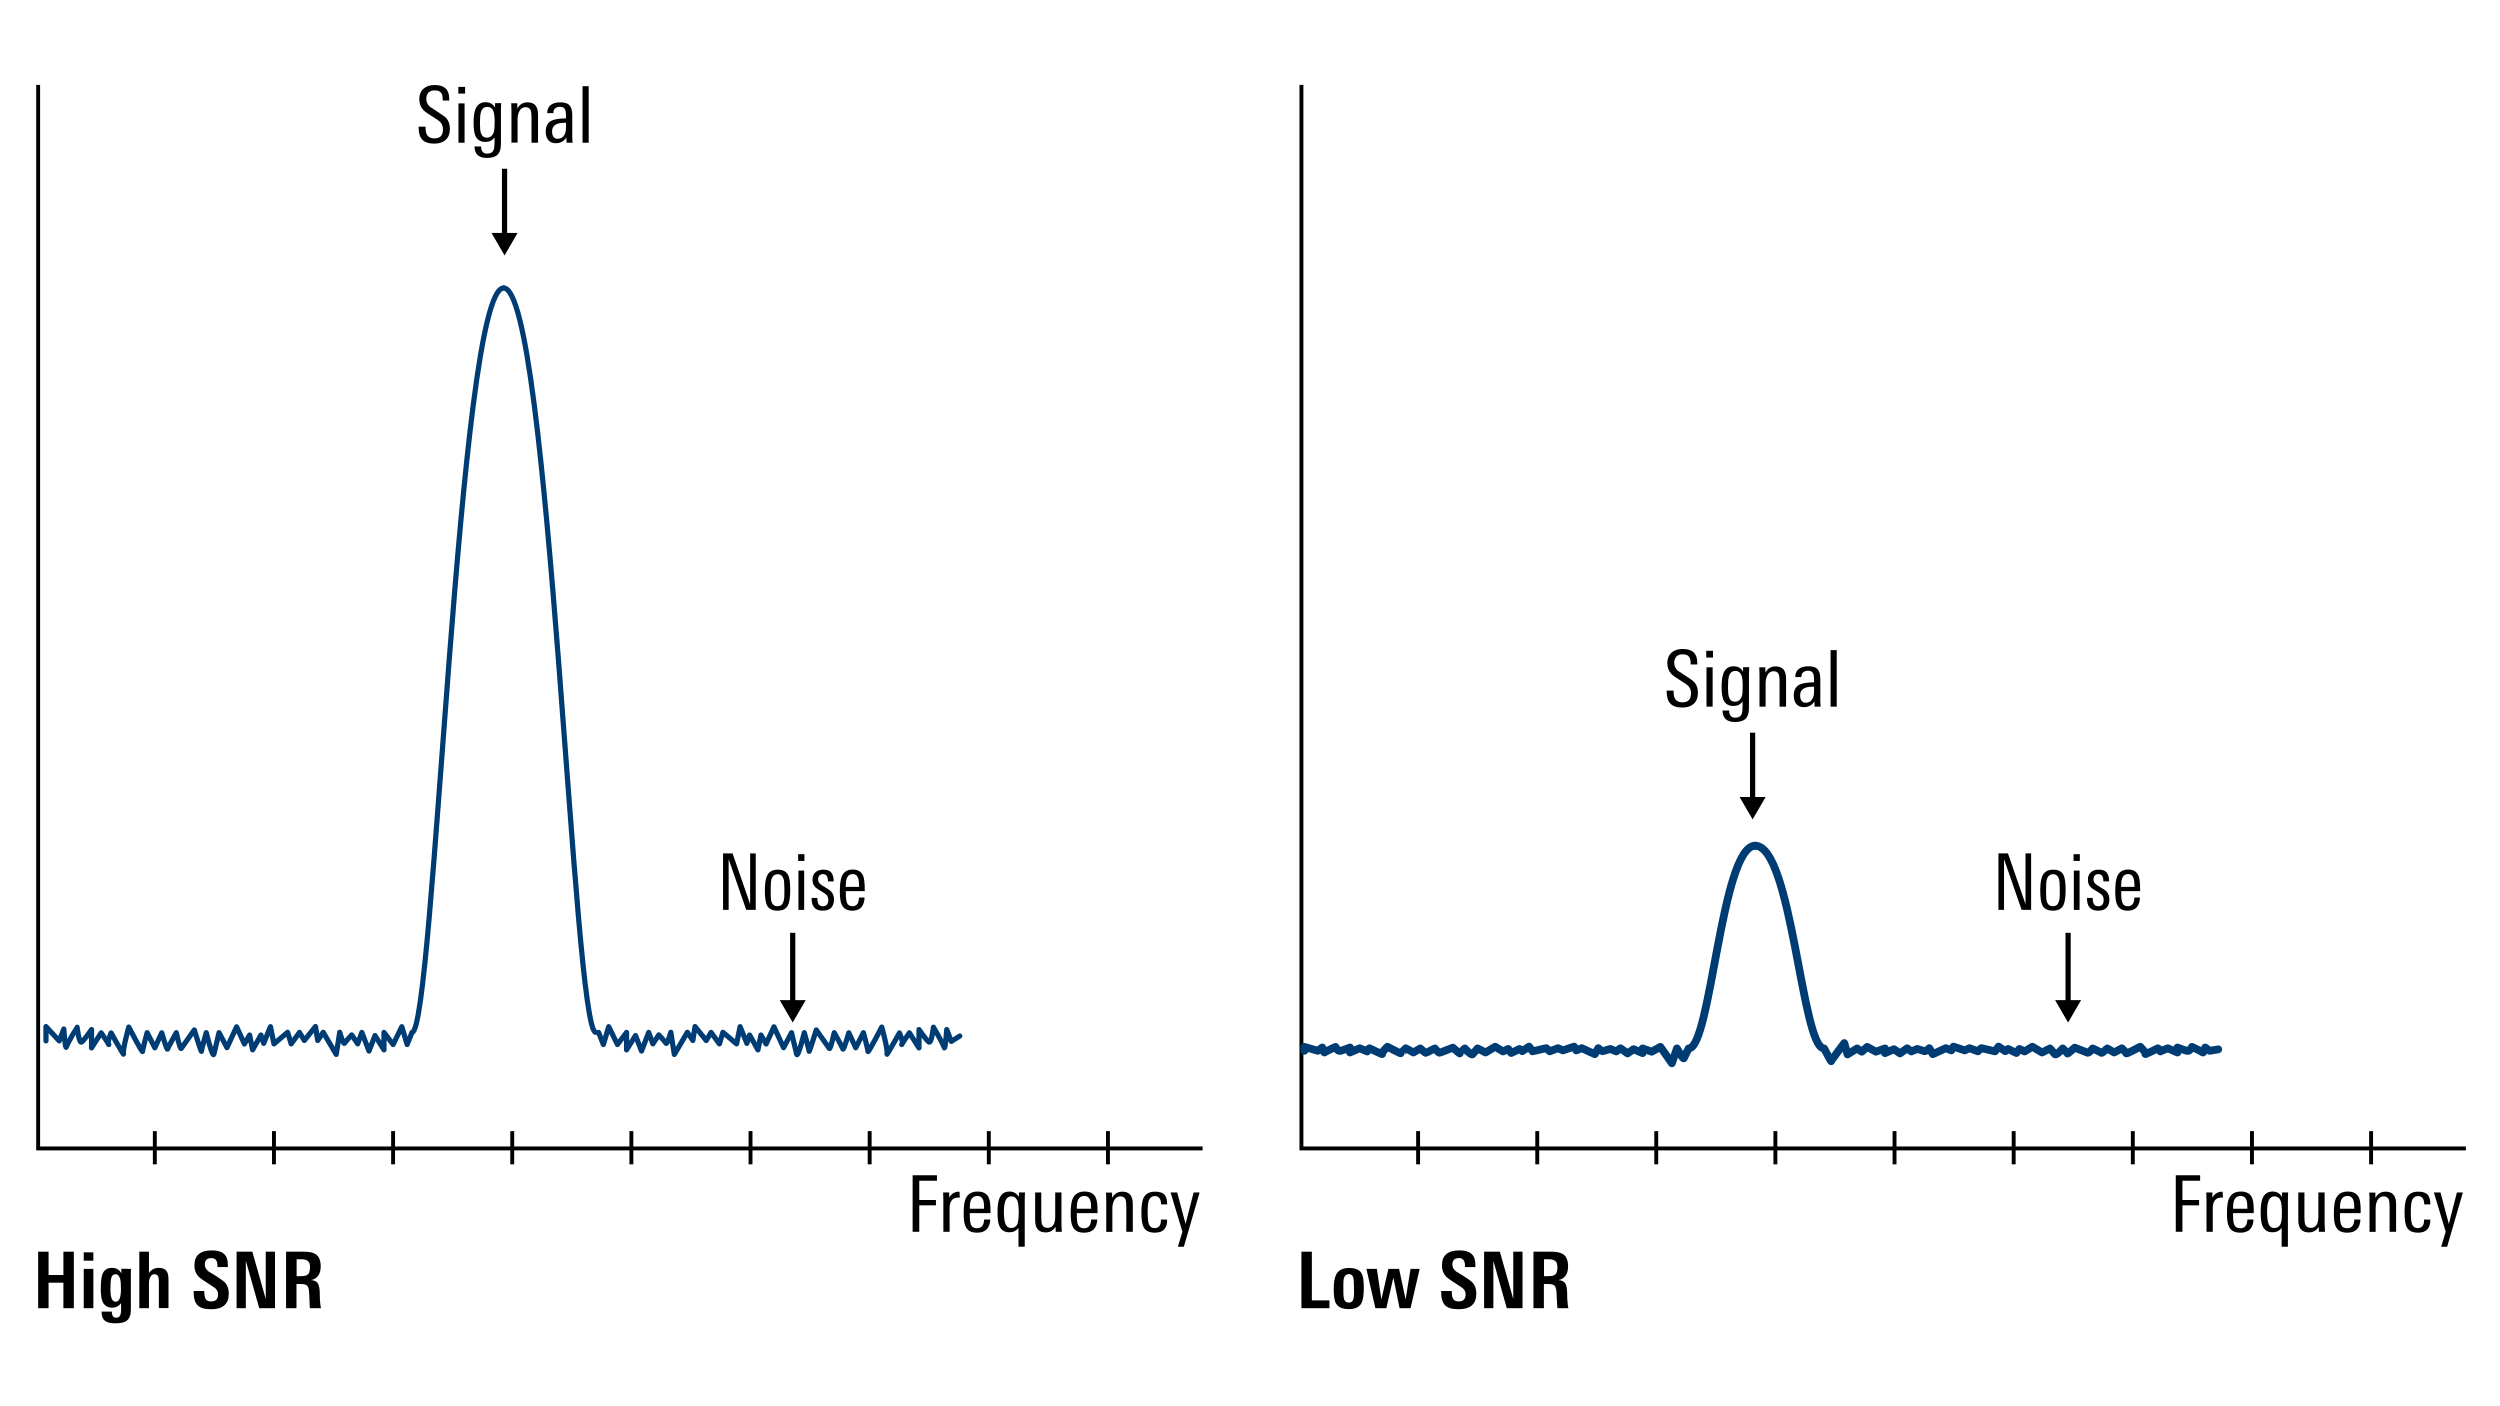<?xml version="1.0" encoding="utf-8"?>
<!-- Generator: Adobe Illustrator 27.8.0, SVG Export Plug-In . SVG Version: 6.00 Build 0)  -->
<svg version="1.1" id="Ebene_1" xmlns="http://www.w3.org/2000/svg" xmlns:xlink="http://www.w3.org/1999/xlink" x="0px" y="0px"
	 viewBox="0 0 1920 1080" style="enable-background:new 0 0 1920 1080;" xml:space="preserve">
<style type="text/css">
	.st0{enable-background:new    ;}
	.st1{fill:none;stroke:#000000;stroke-width:3;stroke-miterlimit:10;}
	.st2{fill:none;stroke:#003C74;stroke-width:4;stroke-linecap:round;stroke-linejoin:round;stroke-miterlimit:10;}
	.st3{fill:none;stroke:#000000;stroke-width:4;stroke-miterlimit:10;}
	.st4{fill:none;stroke:#003C74;stroke-width:6;stroke-linecap:round;stroke-linejoin:round;stroke-miterlimit:10;}
</style>
<g class="st0">
	<path d="M48.7,1004.7v-19.6H37.3v19.6h-8v-43.4h8v17.9h11.4v-17.9h8v43.4H48.7z"/>
	<path d="M64.3,968.2v-6.4h7.4v6.4H64.3z M64.3,1004.7v-30.2h7.4v30.2H64.3z"/>
	<path d="M100.6,974.5c0,0.7-0.1,1.4-0.1,2.2s0,1.7,0,2.6v26.7c0,4-1.1,6.7-3.2,8.3c-1.8,1.4-4.8,2-8.9,2c-3.5,0-6.1-0.6-7.7-1.9
		c-1.8-1.4-2.7-3.7-2.7-7.1h7.9c0,3.1,1.1,4.7,3.2,4.7c1.4,0,2.5-0.5,3.1-1.6c0.5-0.9,0.8-2.5,0.8-4.8v-4.7c-1.8,2.2-4,3.4-6.8,3.4
		c-3.5,0-6-1.5-7.4-4.6c-0.9-2.2-1.4-5.3-1.4-9.4c0-5.4,0.4-9.1,1.1-11.3c1.2-3.5,3.7-5.3,7.4-5.3c3.4,0,5.8,1.4,7.3,4.2v-3.5
		L100.6,974.5L100.6,974.5z M92.9,990c0-3.6-0.2-6.1-0.6-7.7c-0.7-2.5-1.9-3.7-3.5-3.7c-1.8,0-2.9,1-3.4,3.1
		c-0.4,1.4-0.6,4.3-0.6,8.5c0,6.4,1.3,9.5,4,9.5C91.6,999.8,92.9,996.5,92.9,990z"/>
	<path d="M122,1004.7v-20.2c0-2-0.2-3.4-0.5-4.2c-0.5-1.1-1.5-1.7-2.9-1.7s-2.5,0.7-3.2,2.2c-0.6,1.2-1,2.6-1,4.4v19.5H107v-43.4
		h7.4v16.3c1.9-2.6,4.4-3.9,7.4-3.9c2.8,0,4.8,0.8,6,2.3c1.1,1.4,1.6,3.7,1.6,6.9v21.7H122V1004.7z"/>
	<path d="M175.7,993.5c0,8-4.5,12-13.6,12c-5,0-8.4-1-10.4-3.1s-3-5.5-3-10.4v-0.5h8.2v0.5c0,2.3,0.3,4,0.8,5.2
		c0.8,1.6,2.2,2.3,4.4,2.3c3.6,0,5.4-1.8,5.4-5.5c0-1.9-0.8-3.5-2.5-4.9c-0.4-0.3-2.3-1.5-5.6-3.7c-1.8-1.2-3.4-2.2-4.5-3
		c-1.2-0.9-2.1-1.6-2.6-2.2c-2-2.2-3-5-3-8.3c0-7.8,4.5-11.6,13.4-11.6c4.1,0,7.1,0.8,9.1,2.5c2.2,1.8,3.2,4.7,3.2,8.6v1.7h-8V972
		c0-3.9-1.6-5.8-4.7-5.8c-3.3,0-5,1.7-5,5.1c0,1.9,1,3.7,2.9,5.2c1,0.6,2.1,1.3,3.1,1.9c1,0.6,2,1.3,3.1,1.9c3.5,2.2,5.7,3.9,6.7,5
		C174.9,987.5,175.7,990.2,175.7,993.5z"/>
	<path d="M199.1,1004.7l-10.3-36.4v36.4h-7.1v-43.4h12.1l10.3,36.4v-36.4h7.1v43.4H199.1z"/>
	<path d="M238.1,1004.7c-0.2-0.8-0.3-1.7-0.3-2.7c-0.1-1-0.1-2.1-0.1-3.4c-0.1-1.7-0.1-3.1-0.2-4.1c0-1-0.1-1.7-0.1-2.1
		c-0.2-2.5-0.7-4.2-1.5-5s-2.5-1.3-5-1.3h-3.2v18.6h-8v-43.4h13.6c4.3,0,7.4,0.7,9.3,2c2.4,1.7,3.7,4.8,3.7,9.2
		c0,6-2.5,9.6-7.4,10.6c2.7,0.2,4.5,1.1,5.4,2.8c0.8,1.4,1.3,4.1,1.3,8c0,2.8,0.1,4.6,0.2,5.4c0.1,2.1,0.4,3.9,0.7,5.4H238.1z
		 M238.1,973.2c0-2.2-0.5-3.8-1.6-4.7s-2.7-1.4-4.9-1.4h-3.8v13h3.1c1.3,0,2.4-0.1,3.4-0.3c0.9-0.2,1.7-0.6,2.2-1.1
		c0.6-0.5,1-1.3,1.2-2.2C238,975.7,238.1,974.5,238.1,973.2z"/>
</g>
<g class="st0">
	<path d="M719.6,906.8H706v14.8h12.8v4.1H706V946h-5.1v-43.4h18.7L719.6,906.8L719.6,906.8z"/>
	<path d="M737.1,919.8c-0.5-0.1-0.8-0.1-1-0.1c-2.3,0-4,0.7-5.1,2.1c-1.1,1.4-1.7,3.3-1.7,5.6V946h-4.8v-24.7c0-2-0.1-3.9-0.2-5.5
		h4.7v4c1.6-3,4.2-4.6,7.7-4.6C736.9,915.2,737.1,916.8,737.1,919.8z"/>
	<path d="M760.6,931.7h-15.8v2c0,3.1,0.3,5.3,0.8,6.7c0.8,2,2.4,2.9,4.7,2.9c3.5,0,5.3-2.2,5.5-6.7h4.7c-0.3,6.7-3.7,10.1-10.1,10.1
		c-4.2,0-7.1-1.4-8.6-4.3c-1.2-2.1-1.7-5.5-1.7-10.3c0-5.4,0.5-9.2,1.5-11.5c1.6-3.6,4.6-5.5,9.2-5.5c4.3,0,7.2,1.6,8.6,4.8
		c0.9,2,1.3,5.4,1.3,10.3v1.5H760.6z M755.8,928.3c0-2.9-0.2-5-0.6-6.2c-0.7-2.4-2.3-3.6-4.6-3.6c-3.3,0-5.1,2-5.6,5.9
		c-0.2,1.4-0.2,2.7-0.2,3.9L755.8,928.3L755.8,928.3z"/>
	<path d="M787.2,915.8c-0.1,1.4-0.2,3.7-0.2,7v34.7h-4.8V943c-1.7,2.3-4,3.4-7,3.4c-3.8,0-6.4-1.7-7.8-5.1
		c-0.9-2.2-1.3-5.6-1.3-10.1c0-4.7,0.4-8.2,1.3-10.5c1.4-3.7,4-5.6,7.9-5.6c3.1,0,5.5,1.4,7.2,4.2v-3.5L787.2,915.8L787.2,915.8z
		 M782.4,931.7c0-4.1-0.3-7.1-0.8-8.9c-0.9-2.7-2.6-4-5-4c-3.7,0-5.6,3.8-5.6,11.5c0,3.9,0.3,6.7,0.8,8.5c0.8,2.8,2.3,4.3,4.6,4.3
		c2.7,0,4.5-1.3,5.3-4C782.1,937.5,782.4,935,782.4,931.7z"/>
	<path d="M815.5,946h-4.7l-0.1-3.8c-1.8,2.9-4.4,4.3-7.6,4.3c-5.4,0-8.1-3.1-8.1-9.3v-21.4h4.7v19.3c0,2.5,0.2,4.2,0.6,5.3
		c0.7,1.7,2.1,2.6,4.2,2.6c4,0,5.9-2.9,5.9-8.8v-18.4h4.8v23.6C815.2,941.8,815.3,944,815.5,946z"/>
	<path d="M842.8,931.7H827v2c0,3.1,0.3,5.3,0.8,6.7c0.8,2,2.4,2.9,4.7,2.9c3.5,0,5.3-2.2,5.5-6.7h4.7c-0.3,6.7-3.7,10.1-10.1,10.1
		c-4.2,0-7.1-1.4-8.6-4.3c-1.2-2.1-1.7-5.5-1.7-10.3c0-5.4,0.5-9.2,1.5-11.5c1.6-3.6,4.6-5.5,9.2-5.5c4.3,0,7.2,1.6,8.6,4.8
		c0.9,2,1.3,5.4,1.3,10.3v1.5H842.8z M838,928.3c0-2.9-0.2-5-0.6-6.2c-0.7-2.4-2.3-3.6-4.6-3.6c-3.3,0-5.1,2-5.6,5.9
		c-0.2,1.4-0.2,2.7-0.2,3.9L838,928.3L838,928.3z"/>
	<path d="M869.7,946H865v-19.3c0-2.6-0.2-4.4-0.5-5.3c-0.7-1.8-2.1-2.6-4.1-2.6s-3.6,1-4.7,3c-0.9,1.7-1.4,3.8-1.4,6.1v18.2h-4.7
		v-23.6c0-2.7-0.1-4.9-0.2-6.6h4.7v4.1c1.7-3.2,4.3-4.8,7.9-4.8c5.3,0,8,3.1,8,9.4V946H869.7z"/>
	<path d="M896.4,936.7c0,6.7-3.1,10-9.4,10c-4.3,0-7.2-1.4-8.7-4.2c-1.1-2.1-1.7-5.8-1.7-11s0.5-9,1.5-11.2c1.5-3.4,4.5-5.1,9-5.1
		c3.4,0,5.9,0.8,7.3,2.4c1.3,1.5,2,4,2,7.4h-4.7c0-4.2-1.6-6.4-4.7-6.4c-2.5,0-4.1,1.3-4.9,4c-0.4,1.6-0.7,4.3-0.7,8.3
		c0,4.6,0.3,7.7,1,9.4c0.8,1.9,2.2,2.9,4.3,2.9c1.9,0,3.2-0.7,4-2c0.6-1,0.9-2.5,0.9-4.6L896.4,936.7L896.4,936.7z"/>
	<path d="M921.3,915.8l-12.1,41.7h-4.6l3.5-11.5l-9.1-30.2h5.1l6.4,24.2l6.2-24.2H921.3z"/>
</g>
<polyline class="st1" points="29.3,65.2 29.3,882 923.6,882 "/>
<line class="st1" x1="118.9" y1="868.7" x2="118.9" y2="894.2"/>
<line class="st1" x1="667.9" y1="868.7" x2="667.9" y2="894.2"/>
<line class="st1" x1="484.9" y1="868.7" x2="484.9" y2="894.2"/>
<line class="st1" x1="576.4" y1="868.7" x2="576.4" y2="894.2"/>
<line class="st1" x1="393.4" y1="868.7" x2="393.4" y2="894.2"/>
<line class="st1" x1="301.9" y1="868.7" x2="301.9" y2="894.2"/>
<line class="st1" x1="210.4" y1="868.7" x2="210.4" y2="894.2"/>
<path class="st2" d="M386.8,221.2c35.1,0,53.6,571.7,70.8,571.7"/>
<g class="st0">
	<path d="M1304,532c0,3.8-1.1,6.6-3.2,8.5c-2.1,1.9-5,2.9-8.7,2.9c-4.3,0-7.4-1-9.3-3.1c-1.9-2-2.8-5.1-2.8-9.4v-0.5h5.3v0.5
		c0,2.7,0.4,4.7,1.3,6c1.1,1.6,2.9,2.5,5.5,2.5c4.4,0,6.6-2.3,6.6-7c0-2.4-0.8-4.3-2.3-5.8c-0.7-0.7-2.4-1.9-5.2-3.6
		c-3.9-2.4-6.4-4.2-7.6-5.4c-2-2.2-3.1-4.9-3.1-8.3c0-3.5,1.1-6.2,3.4-8.2c2.1-1.8,4.9-2.7,8.4-2.7c7.5,0,11.2,3.5,11.2,10.5v1.4
		h-5.1v-1c0-2.2-0.4-3.9-1.2-4.9c-1-1.3-2.7-1.9-5-1.9c-2,0-3.6,0.6-4.7,1.7c-1.1,1.2-1.7,2.7-1.7,4.7c0,2.5,0.9,4.5,2.8,6.2
		c0.2,0.1,2.2,1.4,6.1,4c3.5,2.2,5.6,3.8,6.5,4.8C1303.1,525.9,1304,528.6,1304,532z"/>
	<path d="M1315.6,505h-5.2v-5.2h5.2V505z M1315.3,542.7h-4.7v-30.2h4.7V542.7z"/>
	<path d="M1343.4,512.4c0,0.4,0,1.2-0.1,2.4c-0.1,1.2-0.1,2-0.1,2.7V544c0,3.7-0.9,6.4-2.6,8c-1.7,1.7-4.5,2.5-8.2,2.5
		c-6.2,0-9.4-2.9-9.5-8.8h5.1c0,3.7,1.6,5.5,4.7,5.5c2.4,0,4-0.9,4.8-2.6c0.6-1.2,0.8-3.1,0.8-5.8v-4.1c-1.7,2.4-4,3.5-7,3.5
		c-3.8,0-6.3-1.6-7.7-4.7c-0.9-2.1-1.4-5.3-1.4-9.7c0-4.9,0.5-8.5,1.5-10.9c1.4-3.4,4-5.2,7.7-5.2c3.4,0,5.8,1.4,7.3,4.2v-3.5
		H1343.4L1343.4,512.4z M1338.4,526.6c0-3.4-0.3-5.9-0.8-7.6c-0.9-2.5-2.5-3.7-4.9-3.7c-2.5,0-4.1,1.4-4.9,4.2
		c-0.5,1.7-0.7,4.5-0.7,8.3c0,3.5,0.2,6,0.7,7.4c0.8,2.5,2.3,3.7,4.6,3.7c2.7,0,4.5-1.5,5.4-4.5
		C1338.2,532.9,1338.4,530.3,1338.4,526.6z"/>
	<path d="M1371.4,542.7h-4.7v-19.3c0-2.6-0.2-4.4-0.5-5.3c-0.7-1.8-2.1-2.6-4.1-2.6s-3.6,1-4.7,3c-0.9,1.7-1.4,3.8-1.4,6.1v18.1
		h-4.7v-23.6c0-2.7-0.1-4.9-0.2-6.6h4.7v4.1c1.7-3.2,4.3-4.8,7.9-4.8c5.3,0,8,3.1,8,9.4v21.5H1371.4z"/>
	<path d="M1398.2,542.7h-4.6l-0.1-4c-2,3-4.7,4.4-8.1,4.4c-2.6,0-4.5-0.8-5.9-2.5c-1.2-1.6-1.9-3.7-1.9-6.4c0-4.3,1.6-7.2,4.9-8.6
		c2.2-1,5.7-1.5,10.7-1.6v-1.3c0-2.5-0.2-4.2-0.6-5.2c-0.6-1.6-2-2.4-4.1-2.4c-1.4,0-2.6,0.4-3.6,1.2s-1.4,1.9-1.4,3.4v0.3h-4.7
		v-0.3c0-2.8,1-4.8,3-6.2c1.7-1.2,4-1.8,7-1.8c3.5,0,5.9,0.8,7.3,2.5c1.3,1.5,1.9,4,1.9,7.6V533
		C1397.9,536.6,1398,539.9,1398.2,542.7z M1393.2,531v-3.6h-1.2c-6.3,0-9.5,2.2-9.5,6.5c0,3.9,1.5,5.8,4.4,5.8c2.2,0,3.9-1,5-2.9
		C1392.8,535.3,1393.2,533.3,1393.2,531z"/>
	<path d="M1410.6,542.7h-4.7v-43.4h4.7V542.7z"/>
</g>
<g class="st0">
	<path d="M1559.9,698.8h-7.3l-13.5-39v39h-4.3v-43.4h7.3l13.5,39v-39h4.3V698.8z"/>
	<path d="M1586.4,683.5c0,5.5-0.6,9.4-1.7,11.7c-1.4,2.8-4.1,4.2-8.1,4.2s-6.7-1.4-8.1-4.2c-1-2.1-1.6-5.9-1.6-11.3
		c0-5.2,0.6-9,1.7-11.3c1.5-3.2,4.2-4.7,8.3-4.7c4,0,6.7,1.5,8,4.4C1585.9,674.4,1586.4,678.1,1586.4,683.5z M1581.9,686.8v-4.6
		c0-3.4-0.2-5.8-0.6-7.1c-0.7-2.4-2.2-3.7-4.5-3.7c-2.4,0-4,1.3-4.8,3.9c-0.4,1.4-0.6,3.7-0.6,7v4.3c0,2.9,0.2,5,0.7,6.2
		c0.8,2.1,2.3,3.2,4.5,3.2s3.7-1,4.4-3.1C1581.6,691.6,1581.9,689.5,1581.9,686.8z"/>
	<path d="M1597.3,661.2h-4.8V656h4.8V661.2z M1597.1,698.8h-4.4v-30.2h4.4V698.8z"/>
	<path d="M1620,690.6c0,5.9-2.9,8.8-8.8,8.8c-5.7,0-8.5-3.3-8.4-9.8h4.4c0,0.6,0,1.2,0.1,1.7c0.3,3.2,1.6,4.7,4.1,4.7
		c2.8,0,4.2-1.6,4.2-4.7c0-1.7-0.4-3-1.3-4c-0.6-0.6-1.8-1.5-3.7-2.6c-2.6-1.5-4.3-2.6-5-3.4c-1.4-1.4-2.1-3.3-2.1-5.6
		c0-2.6,0.8-4.6,2.4-5.9c1.5-1.3,3.5-1.9,5.9-1.9c2.9,0,4.9,0.7,6.1,2.2s1.9,3.7,1.9,6.8h-4.4c0-3.8-1.3-5.6-3.9-5.6
		c-1.1,0-2.1,0.4-2.7,1.1c-0.7,0.8-1,1.8-1,3c0,1.4,0.5,2.5,1.6,3.5c0.6,0.6,1.9,1.4,3.9,2.6c2.3,1.3,3.8,2.4,4.7,3.4
		C1619.3,686.4,1620,688.3,1620,690.6z"/>
	<path d="M1643.7,684.4h-14.6v2c0,3.1,0.3,5.3,0.8,6.7c0.7,2,2.2,2.9,4.3,2.9c3.2,0,4.9-2.2,5-6.7h4.3c-0.3,6.7-3.4,10.1-9.4,10.1
		c-3.9,0-6.5-1.4-8-4.3c-1.1-2.1-1.6-5.5-1.6-10.3c0-5.4,0.5-9.2,1.4-11.5c1.4-3.6,4.3-5.5,8.5-5.5c4,0,6.6,1.6,8,4.8
		c0.8,2,1.2,5.4,1.2,10.3L1643.7,684.4L1643.7,684.4z M1639.3,681.1c0-2.9-0.2-5-0.6-6.2c-0.7-2.4-2.1-3.6-4.3-3.6
		c-3,0-4.7,2-5.2,5.9c-0.1,1.4-0.2,2.7-0.2,3.9L1639.3,681.1L1639.3,681.1z"/>
</g>
<g class="st0">
	<path d="M999.5,1004.7v-43.4h8v37.4h13.5v6H999.5z"/>
	<path d="M1047.4,988.7c0,5.8-0.6,9.8-1.8,12.1c-1.6,3.1-4.9,4.6-9.7,4.6c-5,0-8.3-1.5-9.9-4.4c-1.2-2.1-1.7-5.9-1.7-11.3
		c0-5,0.7-8.7,2-11.1c1.8-3.2,5.1-4.8,9.8-4.8c4.8,0,8,1.4,9.6,4.1C1046.8,979.8,1047.4,983.5,1047.4,988.7z M1039.8,986.5
		c0-2.6-0.2-4.4-0.5-5.5c-0.6-1.7-1.7-2.5-3.4-2.5c-1.8,0-3,1-3.7,2.9c-0.4,1.2-0.5,2.9-0.5,5.2v6c0,2.3,0.2,4,0.5,5
		c0.6,1.9,1.8,2.8,3.7,2.8c1.8,0,2.9-0.9,3.5-2.6c0.3-1,0.5-2.6,0.5-4.9L1039.8,986.5L1039.8,986.5z"/>
	<path d="M1083.3,1004.7h-8.4l-4.8-23.5l-5.4,23.5h-8.4l-6.9-30.2h8l3.5,23.5l5.4-23.5h8.2l5,23.5l3.8-23.5h7L1083.3,1004.7z"/>
	<path d="M1133.8,993.5c0,8-4.5,12-13.6,12c-5,0-8.4-1-10.4-3.1s-3-5.5-3-10.4v-0.5h8.2v0.5c0,2.3,0.3,4,0.8,5.2
		c0.8,1.6,2.2,2.3,4.4,2.3c3.6,0,5.4-1.8,5.4-5.5c0-1.9-0.8-3.5-2.5-4.9c-0.4-0.3-2.3-1.5-5.6-3.7c-1.8-1.2-3.4-2.2-4.5-3
		c-1.2-0.9-2-1.6-2.6-2.2c-2-2.2-3-5-3-8.3c0-7.8,4.5-11.6,13.4-11.6c4.1,0,7.1,0.8,9.1,2.5c2.2,1.8,3.2,4.7,3.2,8.6v1.7h-8V972
		c0-3.9-1.6-5.8-4.7-5.8c-3.3,0-5,1.7-5,5.1c0,1.9,1,3.7,2.9,5.2c1,0.6,2.1,1.3,3.1,1.9s2,1.3,3.1,1.9c3.5,2.2,5.7,3.9,6.7,5
		C1133,987.5,1133.8,990.2,1133.8,993.5z"/>
	<path d="M1157.2,1004.7l-10.3-36.4v36.4h-7.1v-43.4h12.1l10.3,36.4v-36.4h7.1v43.4H1157.2z"/>
	<path d="M1196.2,1004.7c-0.2-0.8-0.3-1.7-0.3-2.7c-0.1-1-0.1-2.1-0.2-3.4c-0.1-1.7-0.1-3.1-0.2-4.1c0-1,0-1.7-0.1-2.1
		c-0.2-2.5-0.7-4.2-1.5-5s-2.5-1.3-5-1.3h-3.2v18.6h-8v-43.4h13.6c4.3,0,7.4,0.7,9.3,2c2.4,1.7,3.7,4.8,3.7,9.2
		c0,6-2.5,9.6-7.4,10.6c2.7,0.2,4.5,1.1,5.4,2.8c0.8,1.4,1.3,4.1,1.3,8c0,2.8,0.1,4.6,0.2,5.4c0.1,2.1,0.4,3.9,0.7,5.4H1196.2z
		 M1196.1,973.2c0-2.2-0.5-3.8-1.6-4.7s-2.7-1.4-4.9-1.4h-3.8v13h3.1c1.3,0,2.4-0.1,3.4-0.3c0.9-0.2,1.7-0.6,2.2-1.1
		c0.6-0.5,1-1.3,1.2-2.2C1196,975.7,1196.1,974.5,1196.1,973.2z"/>
</g>
<g class="st0">
	<path d="M1689.7,906.8h-13.6v14.8h12.8v4.1h-12.8V946h-5.1v-43.4h18.7V906.8z"/>
	<path d="M1707.2,919.8c-0.5-0.1-0.8-0.1-1-0.1c-2.3,0-4,0.7-5.1,2.1c-1.1,1.4-1.7,3.3-1.7,5.6V946h-4.8v-24.7c0-2-0.1-3.9-0.2-5.5
		h4.7v4c1.6-3,4.2-4.6,7.7-4.6C1707,915.2,1707.2,916.8,1707.2,919.8z"/>
	<path d="M1730.8,931.7H1715v2c0,3.1,0.3,5.3,0.8,6.7c0.8,2,2.4,2.9,4.7,2.9c3.5,0,5.3-2.2,5.5-6.7h4.7c-0.3,6.7-3.7,10.1-10.1,10.1
		c-4.2,0-7.1-1.4-8.6-4.3c-1.2-2.1-1.7-5.5-1.7-10.3c0-5.4,0.5-9.2,1.5-11.5c1.6-3.6,4.6-5.5,9.2-5.5c4.3,0,7.2,1.6,8.6,4.8
		c0.9,2,1.3,5.4,1.3,10.3L1730.8,931.7L1730.8,931.7z M1726,928.3c0-2.9-0.2-5-0.6-6.2c-0.7-2.4-2.3-3.6-4.6-3.6
		c-3.3,0-5.1,2-5.6,5.9c-0.2,1.4-0.2,2.7-0.2,3.9L1726,928.3L1726,928.3z"/>
	<path d="M1757.3,915.8c-0.1,1.4-0.2,3.7-0.2,7v34.7h-4.8V943c-1.7,2.3-4,3.4-7,3.4c-3.8,0-6.4-1.7-7.8-5.1
		c-0.9-2.2-1.3-5.6-1.3-10.1c0-4.7,0.4-8.2,1.3-10.5c1.4-3.7,4-5.6,7.9-5.6c3.1,0,5.5,1.4,7.2,4.2v-3.5L1757.3,915.8L1757.3,915.8z
		 M1752.5,931.7c0-4.1-0.3-7.1-0.8-8.9c-0.9-2.7-2.6-4-5-4c-3.7,0-5.6,3.8-5.6,11.5c0,3.9,0.3,6.7,0.8,8.5c0.8,2.8,2.3,4.3,4.6,4.3
		c2.7,0,4.5-1.3,5.3-4C1752.3,937.5,1752.5,935,1752.5,931.7z"/>
	<path d="M1785.6,946h-4.7l-0.1-3.8c-1.8,2.9-4.4,4.3-7.6,4.3c-5.4,0-8.1-3.1-8.1-9.3v-21.4h4.7v19.3c0,2.5,0.2,4.2,0.6,5.3
		c0.7,1.7,2.1,2.6,4.2,2.6c4,0,5.9-2.9,5.9-8.8v-18.4h4.8v23.6C1785.4,941.8,1785.5,944,1785.6,946z"/>
	<path d="M1812.9,931.7h-15.8v2c0,3.1,0.3,5.3,0.8,6.7c0.8,2,2.4,2.9,4.7,2.9c3.5,0,5.3-2.2,5.5-6.7h4.7
		c-0.3,6.7-3.7,10.1-10.1,10.1c-4.2,0-7.1-1.4-8.6-4.3c-1.2-2.1-1.7-5.5-1.7-10.3c0-5.4,0.5-9.2,1.5-11.5c1.6-3.6,4.6-5.5,9.2-5.5
		c4.3,0,7.2,1.6,8.6,4.8c0.9,2,1.3,5.4,1.3,10.3L1812.9,931.7L1812.9,931.7z M1808.1,928.3c0-2.9-0.2-5-0.6-6.2
		c-0.7-2.4-2.3-3.6-4.6-3.6c-3.3,0-5.1,2-5.6,5.9c-0.2,1.4-0.2,2.7-0.2,3.9L1808.1,928.3L1808.1,928.3z"/>
	<path d="M1839.9,946h-4.7v-19.3c0-2.6-0.2-4.4-0.5-5.3c-0.7-1.8-2.1-2.6-4.1-2.6s-3.6,1-4.7,3c-0.9,1.7-1.4,3.8-1.4,6.1v18.2h-4.7
		v-23.6c0-2.7-0.1-4.9-0.2-6.6h4.7v4.1c1.7-3.2,4.3-4.8,7.9-4.8c5.3,0,8,3.1,8,9.4V946H1839.9z"/>
	<path d="M1866.5,936.7c0,6.7-3.1,10-9.4,10c-4.3,0-7.2-1.4-8.7-4.2c-1.1-2.1-1.7-5.8-1.7-11s0.5-9,1.5-11.2c1.5-3.4,4.5-5.1,9-5.1
		c3.4,0,5.9,0.8,7.3,2.4c1.3,1.5,2,4,2,7.4h-4.7c0-4.2-1.6-6.4-4.7-6.4c-2.5,0-4.1,1.3-4.9,4c-0.4,1.6-0.7,4.3-0.7,8.3
		c0,4.6,0.3,7.7,1,9.4c0.8,1.9,2.2,2.9,4.3,2.9c1.9,0,3.2-0.7,4-2c0.6-1,0.9-2.5,0.9-4.6L1866.5,936.7L1866.5,936.7z"/>
	<path d="M1891.5,915.8l-12.1,41.7h-4.6l3.5-11.5l-9.1-30.2h5.1l6.4,24.2l6.2-24.2H1891.5z"/>
</g>
<polyline class="st1" points="999.5,65.2 999.5,882 1893.8,882 "/>
<line class="st1" x1="1089.1" y1="868.7" x2="1089.1" y2="894.2"/>
<line class="st1" x1="1638" y1="868.7" x2="1638" y2="894.2"/>
<line class="st1" x1="1455" y1="868.7" x2="1455" y2="894.2"/>
<line class="st1" x1="1546.5" y1="868.7" x2="1546.5" y2="894.2"/>
<line class="st1" x1="1363.5" y1="868.7" x2="1363.5" y2="894.2"/>
<line class="st1" x1="1272" y1="868.7" x2="1272" y2="894.2"/>
<line class="st1" x1="1180.6" y1="868.7" x2="1180.6" y2="894.2"/>
<g>
	<g>
		<line class="st3" x1="1346" y1="562.7" x2="1346" y2="615"/>
		<g>
			<polygon points="1336,612.1 1346,629.3 1356,612.1 			"/>
		</g>
	</g>
</g>
<g>
	<g>
		<line class="st3" x1="1588.3" y1="716.4" x2="1588.3" y2="771"/>
		<g>
			<polygon points="1578.3,768.1 1588.3,785.3 1598.3,768.1 			"/>
		</g>
	</g>
</g>
<path class="st2" d="M386.8,221.2c-34.8,0-53.3,571.7-70.4,571.7l-3.7,9.3l-4.1-13.7l-6.7,13.7l-7-9.3v13.4l-6.9-11l-4.6,11.9
	l-5.5-14.3l-3.2,8.8l-4.6-6.9c0,0-4.6,5-5.5,6.4c-0.9,1.4-3.7-8.4-3.7-8.4l-2.7,17l-10-17l-4.2,6.3l-1.7-10.7l-8.6,10.7l-3.7-6.2
	l-6.4,8.8l-2.7-8.9l-10.5,8.9l-2.7-13.2l-5.2,12.8l-2.1-6.4l-6.4,11.4l-2.3-11.4l-4,6.9l-6-13.2l-7.4,16l-6.1-11.5
	c0,0-3,12.5-3.9,16.4c-0.9,3.9-5.9-16.4-5.9-16.4s-3.7,12.9-3.7,14.3c0,1.4-5.5-16.4-5.5-16.4s-9.1,12.8-10,14.2
	c-0.9,1.4-3.8-12.1-3.8-12.1s-6.3,11.2-6.7,12.6c-0.5,1.4-4.5-12.5-4.5-12.5l-5.3,11.5l-5.9-11.6c0,0-3.5,12.6-3.5,14.4
	c0,1.8-10.6-18.7-10.6-18.7s-5,17.8-4,20.6c0.9,2.7-9.6-16.1-9.6-16.1s-3.2,7.4-1.9,8.8s-5.7-8.9-5.7-8.9l-7.4,11.6v-14.1
	c0,0-5.6,8.2-7.6,9.6c-2,1.4-3.5-11.4-3.5-11.4S51.9,800.8,51,804c-0.9,3.2-2-13.7-2-13.7l-3.5,9.1l-10.2-11v11"/>
<path class="st2" d="M459.7,792.9l3.7,9.3l4.1-13.7l6.7,13.7l7-9.3v13.4l6.9-11l4.6,11.9l5.5-14.3l3.2,8.8l4.6-6.9
	c0,0,4.6,5,5.5,6.4c0.9,1.4,3.7-8.4,3.7-8.4l2.7,17l10-17l4.2,6.3l1.7-10.7l8.6,10.7l3.7-6.2l6.4,8.8l2.7-8.9l10.5,8.9l2.7-13.2
	l5.2,12.8l2.1-6.4l6.4,11.4l2.3-11.4l4,6.9l6-13.2l7.4,16l6.1-11.5c0,0,3,12.5,3.9,16.4c0.9,3.9,5.9-16.4,5.9-16.4
	s3.7,12.9,3.7,14.3c0,1.4,5.5-16.4,5.5-16.4s9.1,12.8,10,14.2c0.9,1.4,3.8-12.1,3.8-12.1s6.3,11.2,6.7,12.6
	c0.5,1.4,4.5-12.5,4.5-12.5l5.3,11.5l5.9-11.6c0,0,3.5,12.6,3.5,14.4s10.6-18.7,10.6-18.7s5,17.8,4,20.6s9.6-16.1,9.6-16.1
	s3.2,7.4,1.9,8.8c-1.3,1.4,5.7-8.9,5.7-8.9l7.4,11.6v-14.1c0,0,5.6,8.2,7.6,9.6s3.5-11.4,3.5-11.4s7.3,12.3,8.2,15.5
	c0.9,3.2,2-13.7,2-13.7l3.5,9.1l6.5-4.1"/>
<path class="st4" d="M1347.9,649.5c28.3,0,35.9,155.7,53,155.7c0,0,5.5,10.5,5.5,9.8c0-0.7,10-13.9,10-13.9l2.5,8.7l7.3-4.6l3.7,2.5
	l4.1-3.7l6.7,3.7l7-2.5v3.6l6.9-3l4.6,3.2l5.5-3.9l3.2,2.4l4.6-1.9c0,0,4.6,1.4,5.5,1.7c0.9,0.4,3.7-2.3,3.7-2.3l2.7,4.6l10-4.6
	l4.2,1.7l1.7-2.9l8.6,2.9l3.7-1.7l6.4,2.4l2.7-2.4l10.5,2.4l2.7-3.6l5.2,3.5l2.1-1.7l6.4,3.1l2.3-3.1l4,1.9l6-3.6l7.4,4.4l6.1-3.1
	c0,0,3,3.4,3.9,4.5c0.9,1.1,5.9-4.5,5.9-4.5s3.7,3.5,3.7,3.9c0,0.4,5.5-4.5,5.5-4.5s9.1,3.5,10,3.9c0.9,0.4,3.8-3.3,3.8-3.3
	s6.3,3,6.7,3.4c0.5,0.4,4.5-3.4,4.5-3.4l5.3,3.1l5.9-3.2c0,0,3.5,3.4,3.5,3.9c0,0.5,10.6-5.1,10.6-5.1s5,4.9,4,5.6
	c-0.9,0.7,9.6-4.4,9.6-4.4s3.2,2,1.9,2.4c-1.3,0.4,5.7-2.4,5.7-2.4l7.4,3.2v-3.8c0,0,5.6,2.2,7.6,2.6c2,0.4,3.5-3.1,3.5-3.1
	s7.3,3.4,8.2,4.2c0.9,0.9,2-3.7,2-3.7l3.5,2.5l6.5-1.1"/>
<path class="st4" d="M1001.8,807v-3l10.2,3l3.5-2.5c0,0,1.1,4.6,2,3.7s8.2-4.2,8.2-4.2s1.5,3.5,3.5,3.1c2-0.4,7.6-2.6,7.6-2.6v3.8
	l7.4-3.2c0,0,7,2.8,5.7,2.4c-1.3-0.4,1.9-2.4,1.9-2.4s10.5,5.1,9.6,4.4c-0.9-0.7,4.1-5.6,4.1-5.6s10.6,5.6,10.6,5.1
	c0-0.5,3.5-3.9,3.5-3.9l5.9,3.2l5.3-3.1c0,0,4,3.8,4.5,3.4c0.5-0.4,6.7-3.4,6.7-3.4s2.9,3.7,3.8,3.3c0.9-0.4,10-3.9,10-3.9
	s5.5,4.9,5.5,4.5c0-0.4,3.7-3.9,3.7-3.9s5,5.5,5.9,4.5c0.9-1.1,3.9-4.5,3.9-4.5l6.1,3.1l7.4-4.4l6,3.6l4-1.9l2.3,3.1l6.4-3.1
	l2.1,1.7l5.2-3.5l2.7,3.6l10.5-2.4l2.7,2.4l6.4-2.4l3.7,1.7l8.6-2.9l1.7,2.9l4.2-1.7l10,4.6l2.7-4.6c0,0,2.7,2.7,3.7,2.3
	c0.9-0.4,5.5-1.7,5.5-1.7l4.6,1.9l3.2-2.4l5.5,3.9l4.6-3.2l6.9,3v-3.6l7,2.5l6.7-3.7l8.8,12.6l3.9-11.4c0,0,4.8,8.7,5.3,7.5
	s3.7-7.5,3.7-7.5c17.1,0,25.1-155.7,51.2-155.7"/>
<g class="st0">
	<path d="M580.4,698.8h-7.3l-13.5-39v39h-4.3v-43.4h7.3l13.5,39v-39h4.3V698.8z"/>
	<path d="M606.9,683.5c0,5.5-0.6,9.4-1.7,11.7c-1.4,2.8-4.1,4.2-8.1,4.2s-6.7-1.4-8.1-4.2c-1-2.1-1.6-5.9-1.6-11.3
		c0-5.2,0.6-9,1.7-11.3c1.5-3.2,4.2-4.7,8.3-4.7c4,0,6.7,1.5,8,4.4C606.4,674.4,606.9,678.1,606.9,683.5z M602.4,686.8v-4.6
		c0-3.4-0.2-5.8-0.6-7.1c-0.7-2.4-2.2-3.7-4.5-3.7c-2.4,0-4,1.3-4.8,3.9c-0.4,1.4-0.6,3.7-0.6,7v4.3c0,2.9,0.2,5,0.7,6.2
		c0.8,2.1,2.3,3.2,4.5,3.2s3.7-1,4.4-3.1C602.1,691.6,602.4,689.5,602.4,686.8z"/>
	<path d="M617.8,661.2H613V656h4.8V661.2z M617.6,698.8h-4.4v-30.2h4.4V698.8z"/>
	<path d="M640.5,690.6c0,5.9-2.9,8.8-8.8,8.8c-5.7,0-8.5-3.3-8.4-9.8h4.4c0,0.6,0,1.2,0.1,1.7c0.3,3.2,1.6,4.7,4.1,4.7
		c2.8,0,4.2-1.6,4.2-4.7c0-1.7-0.4-3-1.3-4c-0.6-0.6-1.8-1.5-3.7-2.6c-2.6-1.5-4.3-2.6-5-3.4c-1.4-1.4-2.1-3.3-2.1-5.6
		c0-2.6,0.8-4.6,2.4-5.9c1.5-1.3,3.5-1.9,5.9-1.9c2.9,0,4.9,0.7,6.1,2.2s1.9,3.7,1.9,6.8h-4.4c0-3.8-1.3-5.6-3.9-5.6
		c-1.1,0-2.1,0.4-2.7,1.1c-0.7,0.8-1,1.8-1,3c0,1.4,0.5,2.5,1.6,3.5c0.6,0.6,1.9,1.4,3.9,2.6c2.3,1.3,3.8,2.4,4.7,3.4
		C639.8,686.4,640.5,688.3,640.5,690.6z"/>
	<path d="M664.2,684.4h-14.6v2c0,3.1,0.3,5.3,0.8,6.7c0.7,2,2.2,2.9,4.3,2.9c3.2,0,4.9-2.2,5-6.7h4.3c-0.3,6.7-3.4,10.1-9.4,10.1
		c-3.9,0-6.5-1.4-8-4.3c-1.1-2.1-1.6-5.5-1.6-10.3c0-5.4,0.5-9.2,1.4-11.5c1.4-3.6,4.3-5.5,8.5-5.5c4,0,6.6,1.6,8,4.8
		c0.8,2,1.2,5.4,1.2,10.3L664.2,684.4L664.2,684.4z M659.8,681.1c0-2.9-0.2-5-0.6-6.2c-0.7-2.4-2.1-3.6-4.3-3.6c-3,0-4.7,2-5.2,5.9
		c-0.1,1.4-0.2,2.7-0.2,3.9L659.8,681.1L659.8,681.1z"/>
</g>
<g>
	<g>
		<line class="st3" x1="608.8" y1="716.4" x2="608.8" y2="771"/>
		<g>
			<polygon points="598.8,768.1 608.8,785.3 618.8,768.1 			"/>
		</g>
	</g>
</g>
<g class="st0">
	<path d="M345.5,98.9c0,3.8-1.1,6.6-3.2,8.5s-5,2.9-8.7,2.9c-4.3,0-7.4-1-9.3-3.1c-1.9-2-2.8-5.1-2.8-9.4v-0.5h5.3v0.5
		c0,2.7,0.4,4.7,1.3,6c1.1,1.6,2.9,2.5,5.5,2.5c4.4,0,6.6-2.3,6.6-7c0-2.4-0.8-4.3-2.3-5.8c-0.7-0.7-2.4-1.9-5.2-3.6
		c-3.9-2.4-6.4-4.2-7.6-5.4c-2-2.2-3.1-4.9-3.1-8.3c0-3.5,1.1-6.2,3.4-8.2c2.1-1.8,4.9-2.7,8.4-2.7c7.5,0,11.2,3.5,11.2,10.5v1.4
		H340v-1c0-2.2-0.4-3.9-1.2-4.9c-1-1.3-2.7-1.9-5-1.9c-2,0-3.6,0.6-4.7,1.7c-1.1,1.2-1.7,2.7-1.7,4.7c0,2.5,0.9,4.5,2.8,6.2
		c0.2,0.1,2.2,1.4,6.1,4c3.5,2.2,5.6,3.8,6.5,4.8C344.6,92.8,345.5,95.4,345.5,98.9z"/>
	<path d="M357.1,71.9H352v-5.2h5.2V71.9z M356.8,109.6h-4.7V79.4h4.7V109.6z"/>
	<path d="M384.9,79.2c0,0.4,0,1.2-0.1,2.4s-0.1,2-0.1,2.7v26.5c0,3.7-0.9,6.4-2.6,8c-1.7,1.7-4.5,2.5-8.2,2.5
		c-6.2,0-9.4-2.9-9.5-8.8h5.1c0,3.7,1.6,5.5,4.7,5.5c2.4,0,4-0.9,4.8-2.6c0.6-1.2,0.8-3.1,0.8-5.8v-4.1c-1.7,2.4-4,3.5-7,3.5
		c-3.8,0-6.3-1.6-7.7-4.7c-0.9-2.1-1.4-5.3-1.4-9.7c0-4.9,0.5-8.5,1.5-10.9c1.4-3.4,4-5.2,7.7-5.2c3.4,0,5.8,1.4,7.3,4.2v-3.5
		L384.9,79.2L384.9,79.2z M379.9,93.4c0-3.4-0.3-5.9-0.8-7.6c-0.9-2.5-2.5-3.7-4.9-3.7c-2.5,0-4.1,1.4-4.9,4.2
		c-0.5,1.7-0.7,4.5-0.7,8.3c0,3.5,0.2,6,0.7,7.4c0.8,2.5,2.3,3.7,4.6,3.7c2.7,0,4.5-1.5,5.4-4.5C379.7,99.8,379.9,97.2,379.9,93.4z"
		/>
	<path d="M412.9,109.6h-4.7V90.2c0-2.6-0.2-4.4-0.5-5.3c-0.7-1.8-2.1-2.6-4.1-2.6s-3.6,1-4.7,3c-0.9,1.7-1.4,3.8-1.4,6.1v18.1h-4.7
		V85.9c0-2.7-0.1-4.9-0.2-6.6h4.7v4.1c1.7-3.2,4.3-4.8,7.9-4.8c5.3,0,8,3.1,8,9.4v21.5H412.9z"/>
	<path d="M439.7,109.6h-4.6l-0.1-4c-2,3-4.7,4.4-8.1,4.4c-2.6,0-4.5-0.8-5.9-2.5c-1.2-1.6-1.9-3.7-1.9-6.4c0-4.3,1.6-7.2,4.9-8.6
		c2.2-1,5.7-1.5,10.7-1.6v-1.3c0-2.5-0.2-4.2-0.6-5.2c-0.6-1.6-2-2.4-4.1-2.4c-1.4,0-2.6,0.4-3.6,1.2s-1.4,1.9-1.4,3.4v0.3h-4.7
		v-0.3c0-2.8,1-4.8,3-6.2c1.7-1.2,4-1.8,7-1.8c3.5,0,5.9,0.8,7.3,2.5c1.3,1.5,1.9,4,1.9,7.6v11.2
		C439.4,103.4,439.5,106.8,439.7,109.6z M434.7,97.9v-3.6h-1.2c-6.3,0-9.5,2.2-9.5,6.5c0,3.9,1.5,5.8,4.4,5.8c2.2,0,3.9-1,5-2.9
		C434.3,102.2,434.7,100.2,434.7,97.9z"/>
	<path d="M452.1,109.6h-4.7V66.2h4.7V109.6z"/>
</g>
<g>
	<g>
		<line class="st3" x1="387.5" y1="129.6" x2="387.5" y2="181.8"/>
		<g>
			<polygon points="377.5,178.9 387.5,196.2 397.5,178.9 			"/>
		</g>
	</g>
</g>
<line class="st1" x1="850.9" y1="868.7" x2="850.9" y2="894.2"/>
<line class="st1" x1="759.4" y1="868.7" x2="759.4" y2="894.2"/>
<line class="st1" x1="1821" y1="868.7" x2="1821" y2="894.2"/>
<line class="st1" x1="1729.5" y1="868.7" x2="1729.5" y2="894.2"/>
</svg>
